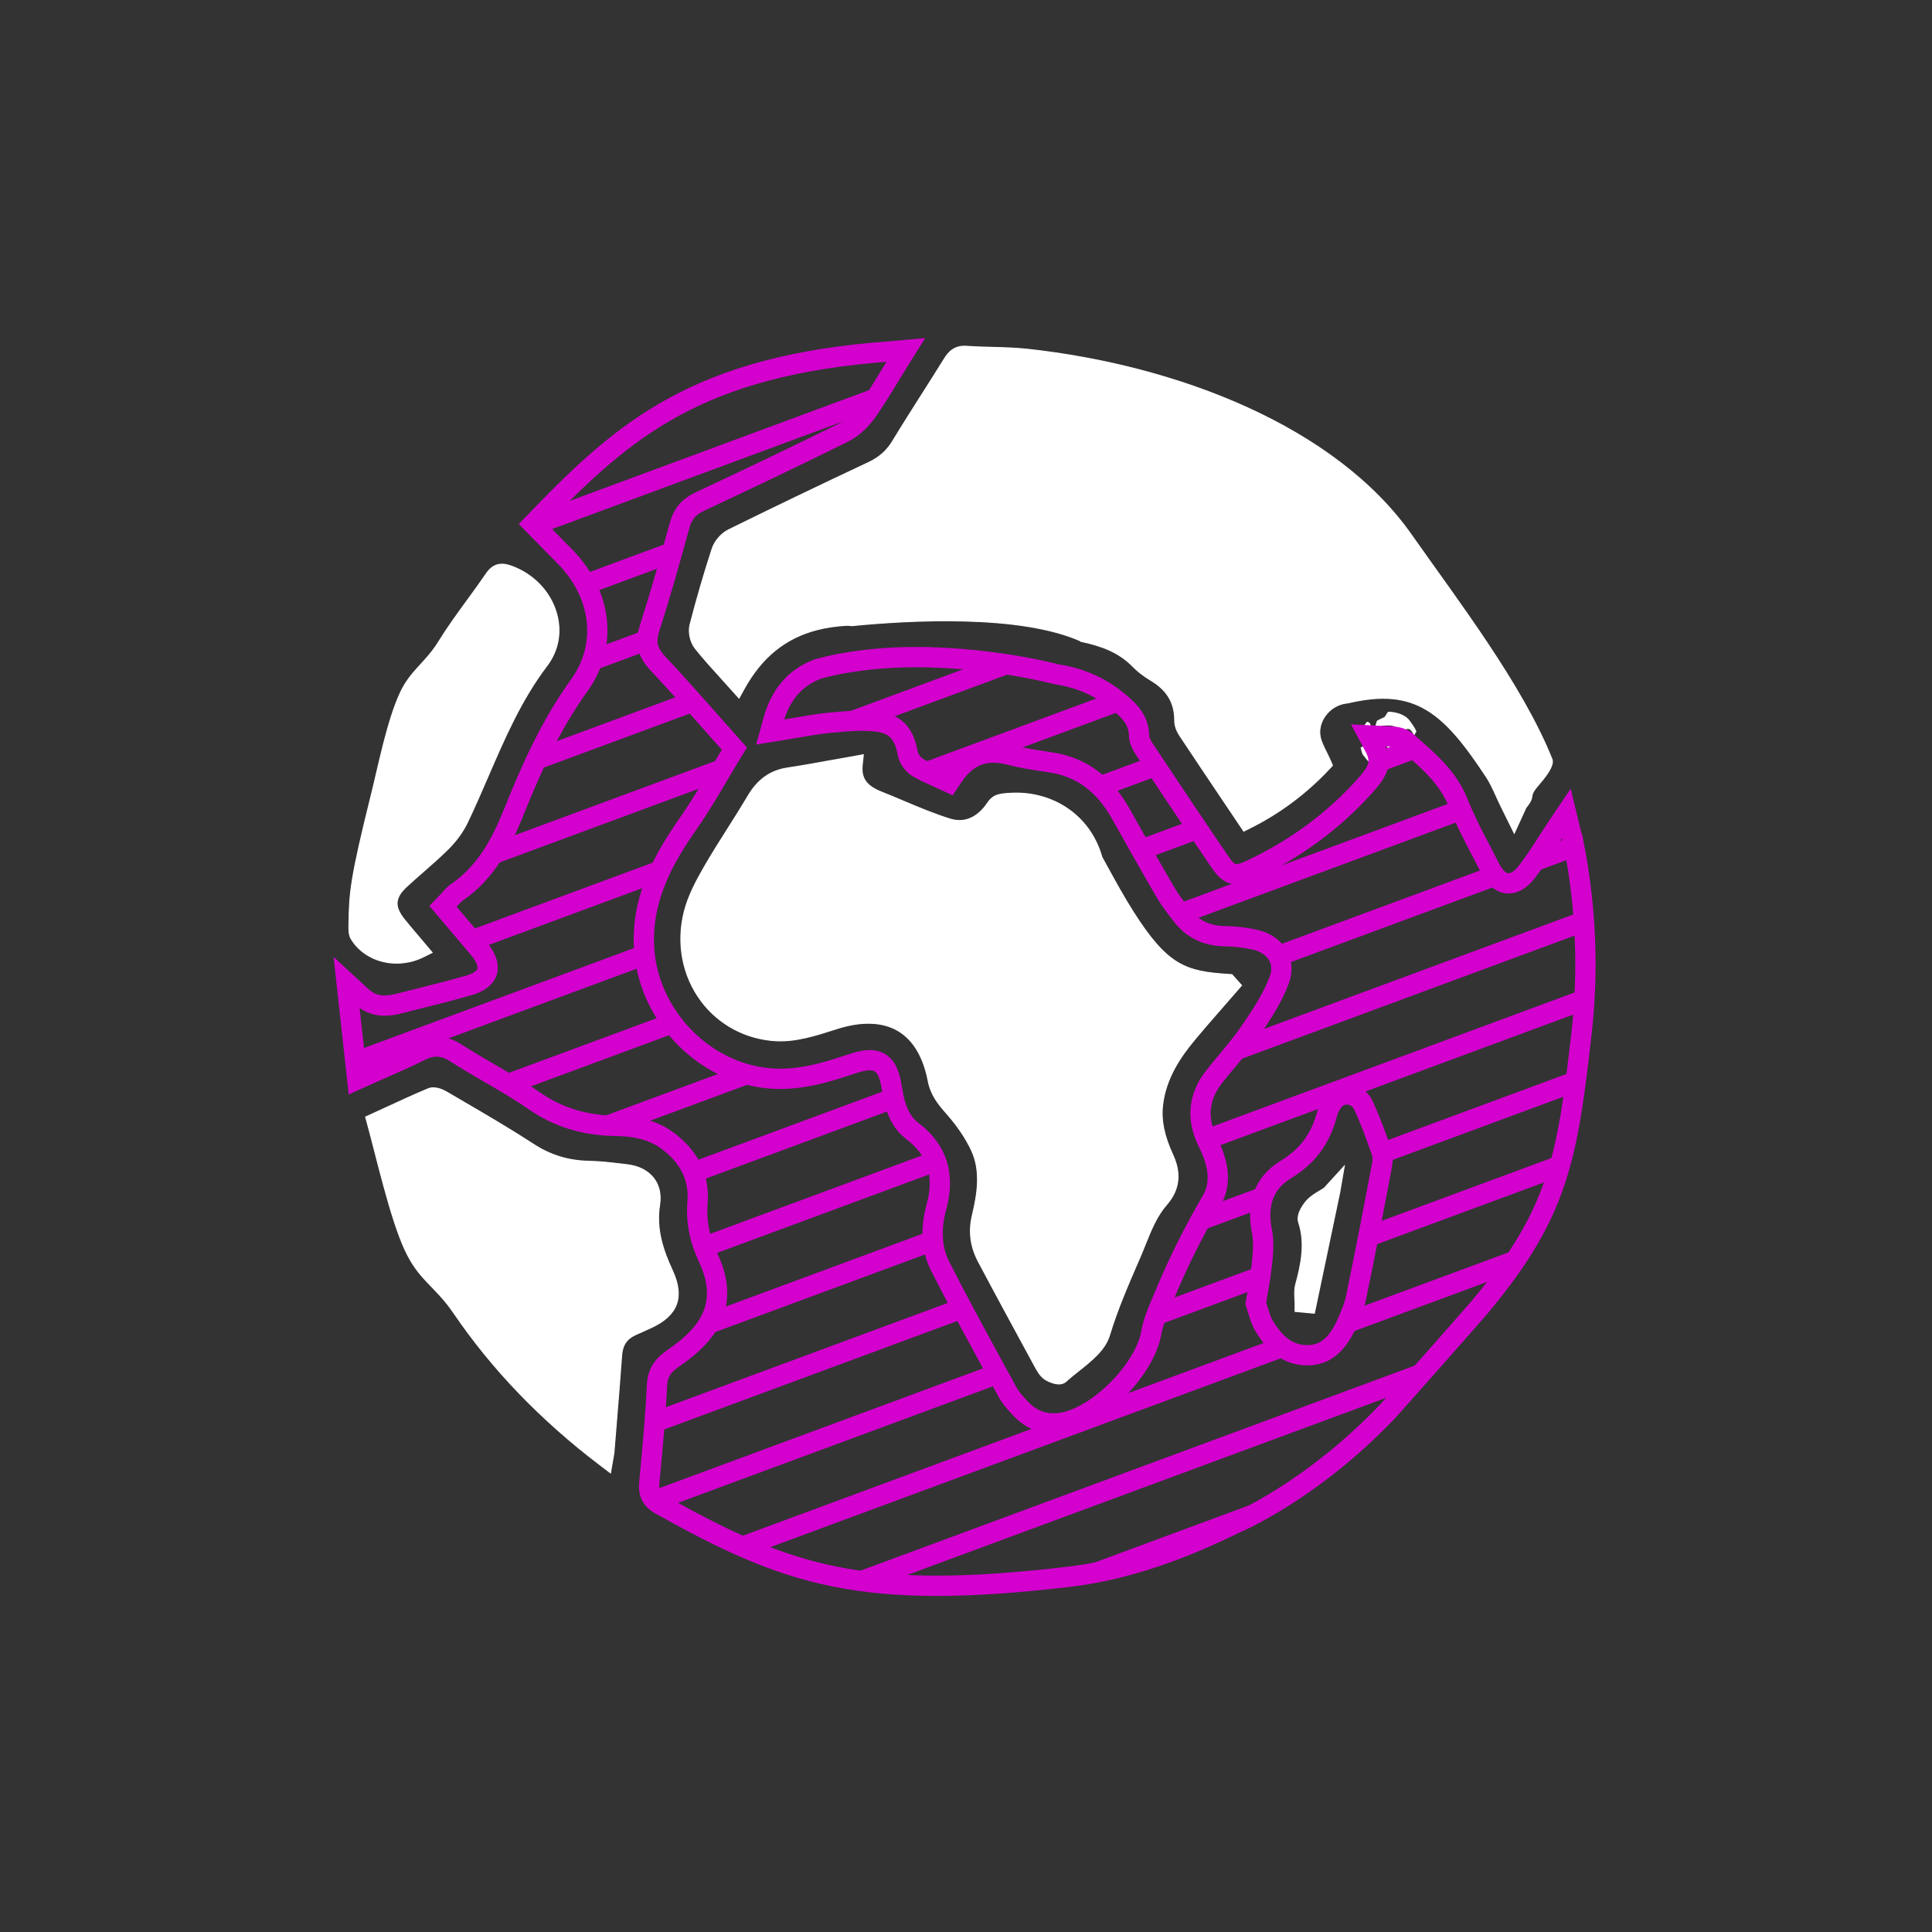 <?xml version="1.0" encoding="UTF-8"?>
<svg id="Layer_2" xmlns="http://www.w3.org/2000/svg" xmlns:xlink="http://www.w3.org/1999/xlink" version="1.1" viewBox="0 0 2000 2000">
  <rect x="0" y="0" width="2000" height="2000" fill="#333333" stroke="none"/>
  <!-- Generator: Adobe Illustrator 29.0.1, SVG Export Plug-In . SVG Version: 2.1.0 Build 192)  -->
  <defs>
    <style>
      .st0 {
        fill: none;
        stroke: #d300ce;
        stroke-width: 21px;
      }

      .st0, .st1 {
        stroke-miterlimit: 10;
      }

      .st1 {
        fill: #fff;
        stroke: #fff;
      }

      .st2 {
        clip-path: url(#clippath);
      }
    </style>
    <clipPath id="clippath">
      <path class="st0" d="M1629.54,876.23c-.92-4.77-2.15-9.52-3.11-13.28l-5.07-20.87-9.88,14.72c-3.13,4.67-6.23,9.49-9.36,14.37-6.98,10.87-14.19,22.12-22.31,32.35-6.11,7.69-13.1,11.53-19.53,10.91-6.66-.68-12.85-6.03-17.43-15.1-3.08-6.08-6.23-12.12-9.4-18.18-8.44-16.13-17.16-32.83-23.84-49.77-9.91-25.11-28.48-41.51-46.44-57.36l-6.99-6.2c-5.76-5.18-13.95-5.44-21.87-5.7l-17.77-.86,6.47,12.13c9.32,17.46,1.57,27.39-11.83,42.13-32.2,35.42-71.55,64.16-116.98,85.39-14.96,6.98-21.84,5.23-30.73-7.83-26.66-39.15-53.02-78.51-79.15-118.01-3.18-4.8-5.05-9.6-5.13-13.16-.36-15.96-8.96-24.76-18.5-33.08-19.19-16.72-40.8-26.75-66.04-30.64-2.45-.38-4.52-.95-6.4-1.58-24.96-5.92-119.31-25.63-208.32-11.15-.04,0-.06.02-.1.03-2.88.55-5.8,1-8.72,1.46-1.21.19-2.44.44-3.66.63-6.81,1.37-13.58,2.93-20.25,4.76-23.91,8.85-39.19,26.44-46.73,53.8l-3.21,11.65,11.94-1.91c5.46-.86,10.78-1.8,16-2.72,11.4-1.97,22.23-3.8,32.92-4.89l2.14-.2c15.61-1.45,31.73-2.98,46.84-1.26,19.23,2.2,28.65,11.68,32.54,32.76,1.09,5.86,5.47,12.06,10.64,15.07,6.08,3.53,12.48,6.39,18.67,9.17l13.52,6.23,3.71-5.59c14.9-22.5,33.94-29.78,60.02-22.84,11.11,2.94,22.52,4.7,33.55,6.37l9.37,1.48c30.68,4.95,53.97,22.32,71.21,53.12,15.3,27.35,30.71,54.62,46.5,81.67,4.32,7.41,9.56,14.16,14.62,20.7l2.31,2.97c10.71,13.9,25.69,21.04,44.54,21.25,9.94.12,20.14,1.29,30.29,3.49,11.29,2.46,20.01,8.39,24.57,16.71,4.07,7.44,4.45,16.2,1.07,25.32-7.02,18.99-19.16,36.9-29.88,52.7-7.23,10.69-15.8,20.97-24.09,30.9-4.4,5.28-8.81,10.57-13.06,15.94-16.64,21.01-18.88,44.02-6.67,68.39,12.05,24.08,13.37,43.59,4.04,59.69-19.32,33.35-35.04,64.83-48.07,96.22l-3.21,7.57c-4.62,10.73-9.4,21.83-11.5,33.67-6.82,38.49-55.44,87.23-92.89,93.13-17.11,2.35-30.98-2.21-43.57-15.99-4.49-4.9-9.13-9.97-12.04-15.29l-9.37-17.15c-20.29-37.1-41.28-75.47-60.7-113.74-8.85-17.45-10.13-38.1-3.81-61.38,9.01-33.17.88-58.83-24.85-78.49-11.44-8.72-17.74-21.58-21.06-42.96-2.11-13.65-4.95-23.04-12.55-27.66-7.7-4.69-17.52-2.83-30.88,1.67-25.4,8.54-52.68,16.69-82.1,14.54-70.83-5.27-129.78-68.1-131.42-140.07-1.12-49.62,21.68-89.27,46.49-124.72,11.09-15.86,21.1-32.83,30.78-49.25,4.41-7.47,8.84-14.99,13.43-22.5l3-4.93-3.85-4.3c-7.29-8.17-14.55-16.38-21.81-24.57-17.37-19.63-35.32-39.93-53.61-59.4-10.81-11.5-13.22-21.61-8.59-36.06,11.36-35.49,21.27-70.92,31.24-107.13,3.23-11.67,9.45-18.92,20.8-24.25,57.84-27.13,105.12-49.84,148.77-71.47,11.76-5.83,20.08-15.89,24-21.38,8.1-11.36,15.21-23.05,22.73-35.44,3.07-5.06,6.19-10.2,9.44-15.39l8.28-13.26-15.57,1.39c-199.92,14.22-276.3,81.2-365.13,173.26l-5.26,5.45,13.69,13.96c6.35,6.49,12.79,13.09,19.28,19.63,38.54,38.86,44.6,92.43,15.08,133.32-29.98,41.49-50.28,87.49-67.75,131.02-12.34,30.73-28.03,62.13-59.02,83.39-2.68,1.82-4.7,4.14-6.65,6.36-.86.98-1.77,2.01-2.8,3.09l-4.89,5.06,15.52,18.32c7.39,8.71,14.69,17.32,21.95,25.96,7.22,8.61,10.12,16.91,8.15,23.36-1.89,6.18-8.51,11.19-18.66,14.11-17.95,5.18-36.09,9.71-54.21,14.26l-18.23,4.6c-16.99,4.36-28.68,2.1-39.06-7.45l-15.27-14.08,11,100.14,9.76-4.39c5.88-2.65,11.65-5.18,17.33-7.67,13.01-5.69,25.3-11.07,37.45-17.25,13.55-6.9,24.79-6.35,37.55,1.85,11.53,7.41,23.4,14.32,35.28,21.21,15.32,8.91,31.16,18.1,45.78,28.28,24.49,17.04,52.15,25.56,84.55,26.02,22.99.35,40.05,5.26,53.71,15.45,22.52,16.83,32.9,38.27,30.85,63.72-1.58,19.77,2.03,38.21,11.36,58.02,12.19,25.9,11.82,49.31-1.14,69.61-7.02,11.03-18.33,21.99-33.62,32.58-10.06,6.94-17.81,13.53-18.58,29.39-1.5,31.3-4.47,63.15-7.35,93.96l-.67,7.2c-.99,10.5,2.53,17.19,11.76,22.34,131.79,73.58,208.19,99.6,422.16,74.56,59.93-7.01,117.66-28.31,172.69-55.39,0,0,77.79-32.11,157.86-116.05,7.2-7.75,88.7-100,95.49-108.09,81.64-97.55,90.5-154.45,105.14-283.19,7.29-64.11,4.73-129.18-7.61-193.4ZM1430.79,1205.16c-7.6,40.5-16.75,88.56-26.97,137.92-2,9.7-6.15,19.43-10.33,28.5-9.72,21.05-22.12,30.94-39.17,31.34-18.9.39-33.61-9.59-46.31-31.38-2.36-4.05-3.87-9.01-5.62-14.75-.75-2.42-1.52-4.95-2.39-7.56.52-3.16,1.09-6.39,1.67-9.68,1.7-9.62,3.44-19.58,4.57-30.29,1.14-10.79,2.42-23.03.13-34.51-5.78-29.04,2.56-50.59,24.78-64.08,22.46-13.62,36.02-31.99,42.7-57.78,1.26-4.91,3.77-9.83,6.86-13.5,4-4.77,9.79-7.02,15.94-6.25,6.42.82,11.76,4.82,14.65,10.94,7.19,15.2,12.95,31.32,18.7,47.87,1.31,3.8,1.62,8.86.81,13.21Z"/>
    </clipPath>
  </defs>
  <g>
    <path class="st1" d="M1465.66,757.04c-1.43-3.57-4.55-7.62-6.71-10.7-3.61-5.15-11.13-8.07-18.3-8.86-.56-.06-1.14-.08-1.69-.09-.41-.01-.82-.02-1.22-.05-.58-.04-.86.28-1.06.59-.35.56-.7,1.12-1.06,1.68-.48.75-.95,1.5-1.41,2.26-.28.46-.64.78-1.15,1.02-2.41,1.13-4.6,2.18-6.68,3.21-.34.17-.66.54-.77.89-.39,1.19-.74,2.41-1.06,3.64-.09.35.02.83.25,1.12.39.49.81.95,1.25,1.44l.84.94.24-.44c.83-1.51,1.96-2.43,3.46-2.81.42-.11.87-.18,1.4-.21.09,0,.19,0,.27.02,2.7-.27,8.02-.57,10.94.74h0c.93.21,1.8.5,2.48,1.21.22.23.5.45.86.66.77.46,1.13,1.07,1.13,1.91,0,.3.15.58.24.71.73,1.11,1.47,2.21,2.23,3.33l.83,1.23.28-.14c1.42-.7,2.69-1.65,3.79-2.82l.16-.17-.09-.22c-.06-.15-.13-.29-.2-.43-.13-.27-.25-.5-.29-.73-.14-.7.4-1.44,1.14-1.59h.09c.06-.02.11-.03.16-.04,3.14-.72,4.5.45,6.54,3.55.17.26.3.55.46.89.08.18.17.36.26.56l.6,1.22.56-1.21c.53-.66.02-.43.63-1.12.23-.26.74-.88.62-1.19Z"/>
    <path class="st1" d="M1450.24,767.31c-2.06-.13-2.92-.4-4.56-2.98-.44-.69-.84-1.42-1.23-2.13l-.26-.48c-.57-2.03-2.4-3.16-4.33-3.05-.53.03-.84.05-1.12.46-.27.41-.86,1.05-1.77.77-.75-.23-1.51-.55-2.23-.86-.35-.15-.7-.3-1.05-.44-.73-.29-.99-.66-.92-1.31l.05-.47-1.47.26c-.73.13-1.44.26-2.15.37-.82.12-1.42.55-1.89,1.35-.31.52-.64,1.04-.96,1.56-.38.6-.76,1.2-1.11,1.81-.36.63-.77,1.37-.96,2.16-.37,1.5-.07,3.04.81,4.23.85,1.14,2.16,1.83,3.6,1.9.94.04,1.92-.27,2.78-.55l.1-.03c1.17-.38,2.18-.34,2.92.1.73.43,1.21,1.24,1.44,2.4.13.66.48,1.09.85,1.52.53.6.94,1.2,1.21,1.78.46.98.29,2.06.05,3.1-.19.78-.09,1.5.28,2.22.85,1.6,1.72,3.19,2.58,4.79l.12.23c.11.2.24.45.47.6,0,0,.4.26.74.22.1-.01.19-.05.27-.12.19-.17.4-.34.61-.5.62-.49,1.25-1,1.47-1.69.38-1.24.87-2.39,1.4-3.59l.05-.12c.09-.21.17-.42.26-.62.28-.7.54-1.36,1.02-1.9.61-.7.71-1.48.3-2.37-.42-.91-.57-1.65-.49-2.38.15-1.32.89-2.35,1.51-3.1.46-.55.93-1.1,1.41-1.64l.85-.97-.46-.51h-.15Z"/>
    <path class="st1" d="M1410.86,766.75c.33-.04.66-.13.97-.29l.41-.2-.62-.73c-.24-.28-.48-.56-.7-.84-.49-.61-.47-1.04.11-1.57.26-.24.53-.48.8-.71.4-.35.8-.7,1.19-1.08.39-.39.71-.83.92-1.27.35-.72.66-1.46.98-2.2.78-1.8,1.58-3.65,2.8-5.26.56-.74.72-1.64.45-2.54-.3-1.02-1.11-1.85-2.15-2.22-.35-.12-.8-.2-1.18.36-.29.43-.6.85-.9,1.27-.47.64-.95,1.3-1.37,1.99-.63,1.02-1.35,1.38-1.84,2.46-.61,1.34-1.01,3.39-1.37,4.82-.99,3.98-1.06,4.68-1.08,6.23,0,.22-.01.48.12.69.51.82,1.48,1.23,2.47,1.12Z"/>
    <path class="st1" d="M1423.09,778.3c.08-.49-.02-.92-.28-1.26-.28-.36-.72-.59-1.29-.66l-.25-.03c-.51-.06-1.03-.12-1.56-.13-.97-.02-1.84-.28-2.65-.81-1.08-.7-2.21-1.37-3.31-2.01l-.84-.49c-.12-.07-.53-.29-.87-.14-.66.28-1.31.58-1.99.89l-.99.45.08.29c.46,1.67,1.09,4.49,1.78,6,.69,1.51,1.43,1.71,2.35,3.06,1.85,2.71,4.17,5.11,7,7.26l.47.36.13-.75c.02-.1.03-.17.04-.24l.09-1.14c.1-1.16.19-2.32.27-3.47.04-.49.24-.8.68-.99.25-.11.49-.22.74-.33,1.27-.59,1.58-1.46,1-2.72-.43-.92-.79-1.94-.61-3.13Z"/>
    <path class="st1" d="M1454.56,777.64c-.21.12-.42.25-.59.44-.09.1-.54.62-.4,1.06.33,1.01.11,2.01-.14,2.94-.07.24-.05.49-.04.71,0,.09,0,.17,0,.26v.33s.92.09.92.09l1.21-5.77.21-1.24-.96,1.05c-.07.05-.15.09-.22.14Z"/>
  </g>
  <g>
    <g class="st2">
      <g>
        <line class="st0" x1="1813.14" y1="-4.2" x2="-9.27" y2="670.15"/>
        <line class="st0" x1="1821.72" y1="73.88" x2="-.69" y2="748.23"/>
        <line class="st0" x1="1830.3" y1="151.95" x2="7.89" y2="826.31"/>
        <line class="st0" x1="1838.87" y1="230.03" x2="16.46" y2="904.38"/>
        <line class="st0" x1="1847.45" y1="308.11" x2="25.04" y2="982.46"/>
        <line class="st0" x1="1856.03" y1="386.19" x2="33.62" y2="1060.54"/>
        <line class="st0" x1="1864.61" y1="464.27" x2="42.2" y2="1138.62"/>
        <line class="st0" x1="1873.19" y1="542.35" x2="50.78" y2="1216.7"/>
        <line class="st0" x1="1881.77" y1="620.43" x2="59.36" y2="1294.78"/>
        <line class="st0" x1="1890.34" y1="698.5" x2="67.93" y2="1372.85"/>
        <line class="st0" x1="1898.92" y1="776.58" x2="76.51" y2="1450.93"/>
        <line class="st0" x1="1907.5" y1="854.66" x2="85.09" y2="1529.01"/>
        <line class="st0" x1="1916.08" y1="932.74" x2="93.67" y2="1607.09"/>
        <line class="st0" x1="1924.66" y1="1010.82" x2="102.25" y2="1685.17"/>
        <line class="st0" x1="1933.24" y1="1088.9" x2="110.83" y2="1763.25"/>
        <line class="st0" x1="1941.81" y1="1166.97" x2="119.4" y2="1841.32"/>
        <line class="st0" x1="1950.39" y1="1245.05" x2="127.98" y2="1919.4"/>
        <line class="st0" x1="1958.97" y1="1323.13" x2="136.56" y2="1997.48"/>
        <line class="st0" x1="1967.55" y1="1401.21" x2="145.14" y2="2075.56"/>
        <line class="st0" x1="1976.13" y1="1479.29" x2="153.72" y2="2153.64"/>
      </g>
    </g>
    <path class="st0" d="M1629.54,876.23c-.92-4.77-2.15-9.52-3.11-13.28l-5.07-20.87-9.88,14.72c-3.13,4.67-6.23,9.49-9.36,14.37-6.98,10.87-14.19,22.12-22.31,32.35-6.11,7.69-13.1,11.53-19.53,10.91-6.66-.68-12.85-6.03-17.43-15.1-3.08-6.08-6.23-12.12-9.4-18.18-8.44-16.13-17.16-32.83-23.84-49.77-9.91-25.11-28.48-41.51-46.44-57.36l-6.99-6.2c-5.76-5.18-13.95-5.44-21.87-5.7l-17.77-.86,6.47,12.13c9.32,17.46,1.57,27.39-11.83,42.13-32.2,35.42-71.55,64.16-116.98,85.39-14.96,6.98-21.84,5.23-30.73-7.83-26.66-39.15-53.02-78.51-79.15-118.01-3.18-4.8-5.05-9.6-5.13-13.16-.36-15.96-8.96-24.76-18.5-33.08-19.19-16.72-40.8-26.75-66.04-30.64-2.45-.38-4.52-.95-6.4-1.58-24.96-5.92-119.31-25.63-208.32-11.15-.04,0-.06.02-.1.03-2.88.55-5.8,1-8.72,1.46-1.21.19-2.44.44-3.66.63-6.81,1.37-13.58,2.93-20.25,4.76-23.91,8.85-39.19,26.44-46.73,53.8l-3.21,11.65,11.94-1.91c5.46-.86,10.78-1.8,16-2.72,11.4-1.97,22.23-3.8,32.92-4.89l2.14-.2c15.61-1.45,31.73-2.98,46.84-1.26,19.23,2.2,28.65,11.68,32.54,32.76,1.09,5.86,5.47,12.06,10.64,15.07,6.08,3.53,12.48,6.39,18.67,9.17l13.52,6.23,3.71-5.59c14.9-22.5,33.94-29.78,60.02-22.84,11.11,2.94,22.52,4.7,33.55,6.37l9.37,1.48c30.68,4.95,53.97,22.32,71.21,53.12,15.3,27.35,30.71,54.62,46.5,81.67,4.32,7.41,9.56,14.16,14.62,20.7l2.31,2.97c10.71,13.9,25.69,21.04,44.54,21.25,9.94.12,20.14,1.29,30.29,3.49,11.29,2.46,20.01,8.39,24.57,16.71,4.07,7.44,4.45,16.2,1.07,25.32-7.02,18.99-19.16,36.9-29.88,52.7-7.23,10.69-15.8,20.97-24.09,30.9-4.4,5.28-8.81,10.57-13.06,15.94-16.64,21.01-18.88,44.02-6.67,68.39,12.05,24.08,13.37,43.59,4.04,59.69-19.32,33.35-35.04,64.83-48.07,96.22l-3.21,7.57c-4.62,10.73-9.4,21.83-11.5,33.67-6.82,38.49-55.44,87.23-92.89,93.13-17.11,2.35-30.98-2.21-43.57-15.99-4.49-4.9-9.13-9.97-12.04-15.29l-9.37-17.15c-20.29-37.1-41.28-75.47-60.7-113.74-8.85-17.45-10.13-38.1-3.81-61.38,9.01-33.17.88-58.83-24.85-78.49-11.44-8.72-17.74-21.58-21.06-42.96-2.11-13.65-4.95-23.04-12.55-27.66-7.7-4.69-17.52-2.83-30.88,1.67-25.4,8.54-52.68,16.69-82.1,14.54-70.83-5.27-129.78-68.1-131.42-140.07-1.12-49.62,21.68-89.27,46.49-124.72,11.09-15.86,21.1-32.83,30.78-49.25,4.41-7.47,8.84-14.99,13.43-22.5l3-4.93-3.85-4.3c-7.29-8.17-14.55-16.38-21.81-24.57-17.37-19.63-35.32-39.93-53.61-59.4-10.81-11.5-13.22-21.61-8.59-36.06,11.36-35.49,21.27-70.92,31.24-107.13,3.23-11.67,9.45-18.92,20.8-24.25,57.84-27.13,105.12-49.84,148.77-71.47,11.76-5.83,20.08-15.89,24-21.38,8.1-11.36,15.21-23.05,22.73-35.44,3.07-5.06,6.19-10.2,9.44-15.39l8.28-13.26-15.57,1.39c-199.92,14.22-276.3,81.2-365.13,173.26l-5.26,5.45,13.69,13.96c6.35,6.49,12.79,13.09,19.28,19.63,38.54,38.86,44.6,92.43,15.08,133.32-29.98,41.49-50.28,87.49-67.75,131.02-12.34,30.73-28.03,62.13-59.02,83.39-2.68,1.82-4.7,4.14-6.65,6.36-.86.98-1.77,2.01-2.8,3.09l-4.89,5.06,15.52,18.32c7.39,8.71,14.69,17.32,21.95,25.96,7.22,8.61,10.12,16.91,8.15,23.36-1.89,6.18-8.51,11.19-18.66,14.11-17.95,5.18-36.09,9.71-54.21,14.26l-18.23,4.6c-16.99,4.36-28.68,2.1-39.06-7.45l-15.27-14.08,11,100.14,9.76-4.39c5.88-2.65,11.65-5.18,17.33-7.67,13.01-5.69,25.3-11.07,37.45-17.25,13.55-6.9,24.79-6.35,37.55,1.85,11.53,7.41,23.4,14.32,35.28,21.21,15.32,8.91,31.16,18.1,45.78,28.28,24.49,17.04,52.15,25.56,84.55,26.02,22.99.35,40.05,5.26,53.71,15.45,22.52,16.83,32.9,38.27,30.85,63.72-1.58,19.77,2.03,38.21,11.36,58.02,12.19,25.9,11.82,49.31-1.14,69.61-7.02,11.03-18.33,21.99-33.62,32.58-10.06,6.94-17.81,13.53-18.58,29.39-1.5,31.3-4.47,63.15-7.35,93.96l-.67,7.2c-.99,10.5,2.53,17.19,11.76,22.34,131.79,73.58,208.19,99.6,422.16,74.56,59.93-7.01,117.66-28.31,172.69-55.39,0,0,77.79-32.11,157.86-116.05,7.2-7.75,88.7-100,95.49-108.09,81.64-97.55,90.5-154.45,105.14-283.19,7.29-64.11,4.73-129.18-7.61-193.4ZM1430.79,1205.16c-7.6,40.5-16.75,88.56-26.97,137.92-2,9.7-6.15,19.43-10.33,28.5-9.72,21.05-22.12,30.94-39.17,31.34-18.9.39-33.61-9.59-46.31-31.38-2.36-4.05-3.87-9.01-5.62-14.75-.75-2.42-1.52-4.95-2.39-7.56.52-3.16,1.09-6.39,1.67-9.68,1.7-9.62,3.44-19.58,4.57-30.29,1.14-10.79,2.42-23.03.13-34.51-5.78-29.04,2.56-50.59,24.78-64.08,22.46-13.62,36.02-31.99,42.7-57.78,1.26-4.91,3.77-9.83,6.86-13.5,4-4.77,9.79-7.02,15.94-6.25,6.42.82,11.76,4.82,14.65,10.94,7.19,15.2,12.95,31.32,18.7,47.87,1.31,3.8,1.62,8.86.81,13.21Z"/>
  </g>
  <g>
    <path class="st1" d="M1606.64,785.99c-31-77.47-98.65-165.35-145.55-232.23-78.37-111.76-241.49-175.17-397.27-192.2-12.25-1.33-24.65-1.66-36.64-1.98-8.85-.23-17.69-.47-26.51-1.11-12.64-.88-18.75,5.97-23.01,12.83-7.54,12.17-15.23,24.27-22.92,36.36-10.34,16.25-20.67,32.5-30.65,48.98-6.1,10.06-13.83,16.91-25.06,22.2-52.33,24.59-99.75,47.4-145,69.72-7.34,3.64-14.26,11.61-16.8,19.41-8.41,25.77-16.14,52.31-22.97,78.91-1.94,7.55.38,17.99,5.39,24.29,8.52,10.73,17.55,20.65,27.12,31.17l18.26,20.32,5.3-9.62c18.04-32.67,42.6-52.65,75.11-61.06,9.02-2.35,18.95-3.9,30.33-4.63,2.06-.15,4.03.04,5.93.37,58.64-5.8,174.12-12.45,237.45,16.01l-.16.22c20.27,4.34,38.99,10.67,53.91,26.13,4.85,5.01,10.94,9.68,18.62,14.31,16.82,10.09,24.61,23.3,24.52,41.55-.05,6.59,3.21,12.52,5.16,15.48,15.92,24,31.99,47.91,48.34,72.21l17.99,26.77,6.11-3.03c30.79-15.28,58.46-35.88,82.24-61.24l3.5-3.73-2.03-4.69c-1.39-3.22-2.91-6.28-4.38-9.27-2.87-5.78-5.34-10.78-6.32-15.75-2.96-15.12,8.59-31.21,24.78-34.46l1.92-.3c1.2-.16,2.39-.33,3.55-.62,68.1-15.59,97.63,9.85,141.88,77.16,3.7,5.61,6.6,11.97,9.97,19.34,1.75,3.84,3.6,7.87,5.7,12.14l13.11,26.55,12.06-26.35c11.45-14.27.52-9.31,13.6-24.27,4.9-5.62,16.13-19.08,13.42-25.88Z"/>
    <path class="st1" d="M1272.09,1008.7c-44.66-2.78-63.46-8.76-99.05-64.78-9.48-14.92-18.22-30.83-26.66-46.2l-5.69-10.35c-12.38-44.15-52.05-68.49-94.04-66.2-11.4.62-18.24,1.04-24.26,10.03-5.9,8.87-18.75,22.8-38.49,16.78-16.38-5.04-32.7-11.92-48.48-18.59-7.6-3.21-15.21-6.43-22.87-9.45-15.86-6.3-21.45-14.24-19.93-28.34l1.1-10.28-31.86,5.68c-15.9,2.88-31.3,5.67-46.77,8.02-17.77,2.71-30.78,12.02-40.93,29.28-6.72,11.39-13.81,22.56-20.89,33.75-8.26,13-16.5,26-24.17,39.36-7.91,13.74-16.69,29.84-20.91,46.91-8.05,32.53-1.61,66.01,17.66,91.87,18.42,24.71,46.86,39.73,78.05,41.23,20.39.97,41.57-5.84,60.26-11.85l2.16-.68c25.39-8.16,47.31-7.43,63.36,2.07,15.81,9.36,26.31,26.89,31.2,52.11,2.77,14.26,10.36,23.76,18.55,33.01,11.48,12.99,20.3,25.97,26.21,38.58,9.96,21.19,6.36,44.8.99,67.18-4.07,16.91-2.04,32.66,6.17,48.15,18.44,34.76,37.23,69.33,56.04,103.92l2.67,4.9c2.34,4.31,5.26,9.67,10.15,12.99.11.07,8.63,5.59,16.02,4.78,2.11-.23,4.15-.99,5.85-2.53,4.04-3.72,8.59-7.32,13.16-10.94,13.38-10.64,27.22-21.64,31.81-36.68,8.21-26.98,18.98-51.78,30.37-78.02l1.12-2.57c1.94-4.48,3.76-9.02,5.58-13.53,6.07-15.13,11.79-29.42,22.08-41.24,13.27-15.23,15.37-32.09,6.44-51.53-9.11-19.8-12.36-35.71-10.55-51.55,3.27-28.54,19.23-50.93,32.77-67.25,9.98-12.02,20.27-23.78,30.55-35.55l18.38-21.12-9.93-11.15-3.2-.2Z"/>
    <path class="st1" d="M417.34,996.69c7.15-.79,14.32-2.83,21.15-6.22l8.85-4.41-13.43-15.9c-5.18-6.08-10.31-12.1-15.28-18.29-10.74-13.33-10.1-22.57,2.34-34.12,5.65-5.25,11.46-10.32,17.27-15.4,8.58-7.5,17.44-15.24,25.72-23.49,8.48-8.45,15.39-18.01,20.01-27.66,7.52-15.72,14.42-31.71,21.33-47.69,16.83-38.98,34.23-79.29,60.77-114.18,12.16-16.01,15.66-35.58,9.86-55.12-6.57-22.12-24.05-40.16-46.74-48.26-7.65-2.71-17.46-4.27-25.64,7.71-6.32,9.28-12.95,18.37-19.59,27.46-10.12,13.87-20.59,28.22-29.79,43.17-13.64,22.16-29.23,29.92-39.95,53.29-13.29,28.98-21.97,73.62-29.67,104.58-21.48,86.31-22.95,101.61-23.34,135.27-.06,4.82-.27,10.35,2.55,14.9,11,17.79,32.21,26.71,53.6,24.36Z"/>
    <path class="st1" d="M682.83,1247.3c1.66-10.59-.41-20.07-5.99-27.4-6.02-7.92-15.68-12.86-27.93-14.26l-5.5-.65c-11.03-1.3-22.44-2.64-33.87-2.87-21.06-.39-39.87-6.16-57.49-17.68-23.48-15.3-48.03-29.65-71.77-43.52l-18.21-10.65c-2.57-1.52-11.57-6.22-18.94-3.14-14.38,6.01-28.54,12.55-43.22,19.33l-21.44,9.83,1.76,6.39c9.96,36.33,23.71,97.51,38.64,130.27,14.93,32.76,31.04,37.09,51.07,66.48,40.07,58.77,90.5,111.01,151.84,157.54l10.22,7.76,2.81-16.32c.41-2.17.68-3.71.81-5.28l2.02-24.79c2.06-25.12,4.13-50.26,5.92-75.4.76-10.67,5.32-17.29,14.77-21.45,5.36-2.36,10.7-4.75,16.01-7.21,27.47-12.8,34.38-31.59,21.71-59.08-9.24-20.07-17.23-42.18-13.22-67.89Z"/>
    <path class="st1" d="M1365.89,1233.05c-4.45,2.65-9.05,5.38-12.85,9.52-1.99,2.17-11.75,13.44-8.64,23.02,7.14,21.96,2.4,43.63-3.07,63.91-1.42,5.27-1.12,10.64-.85,15.36.11,1.87.22,3.72.2,5.55l-.05,7.17,20.01,1.87,26.3-125.3,4.64-26.94-20.86,22.88c-1.56,1.02-3.19,2-4.82,2.96Z"/>
  </g>
</svg>